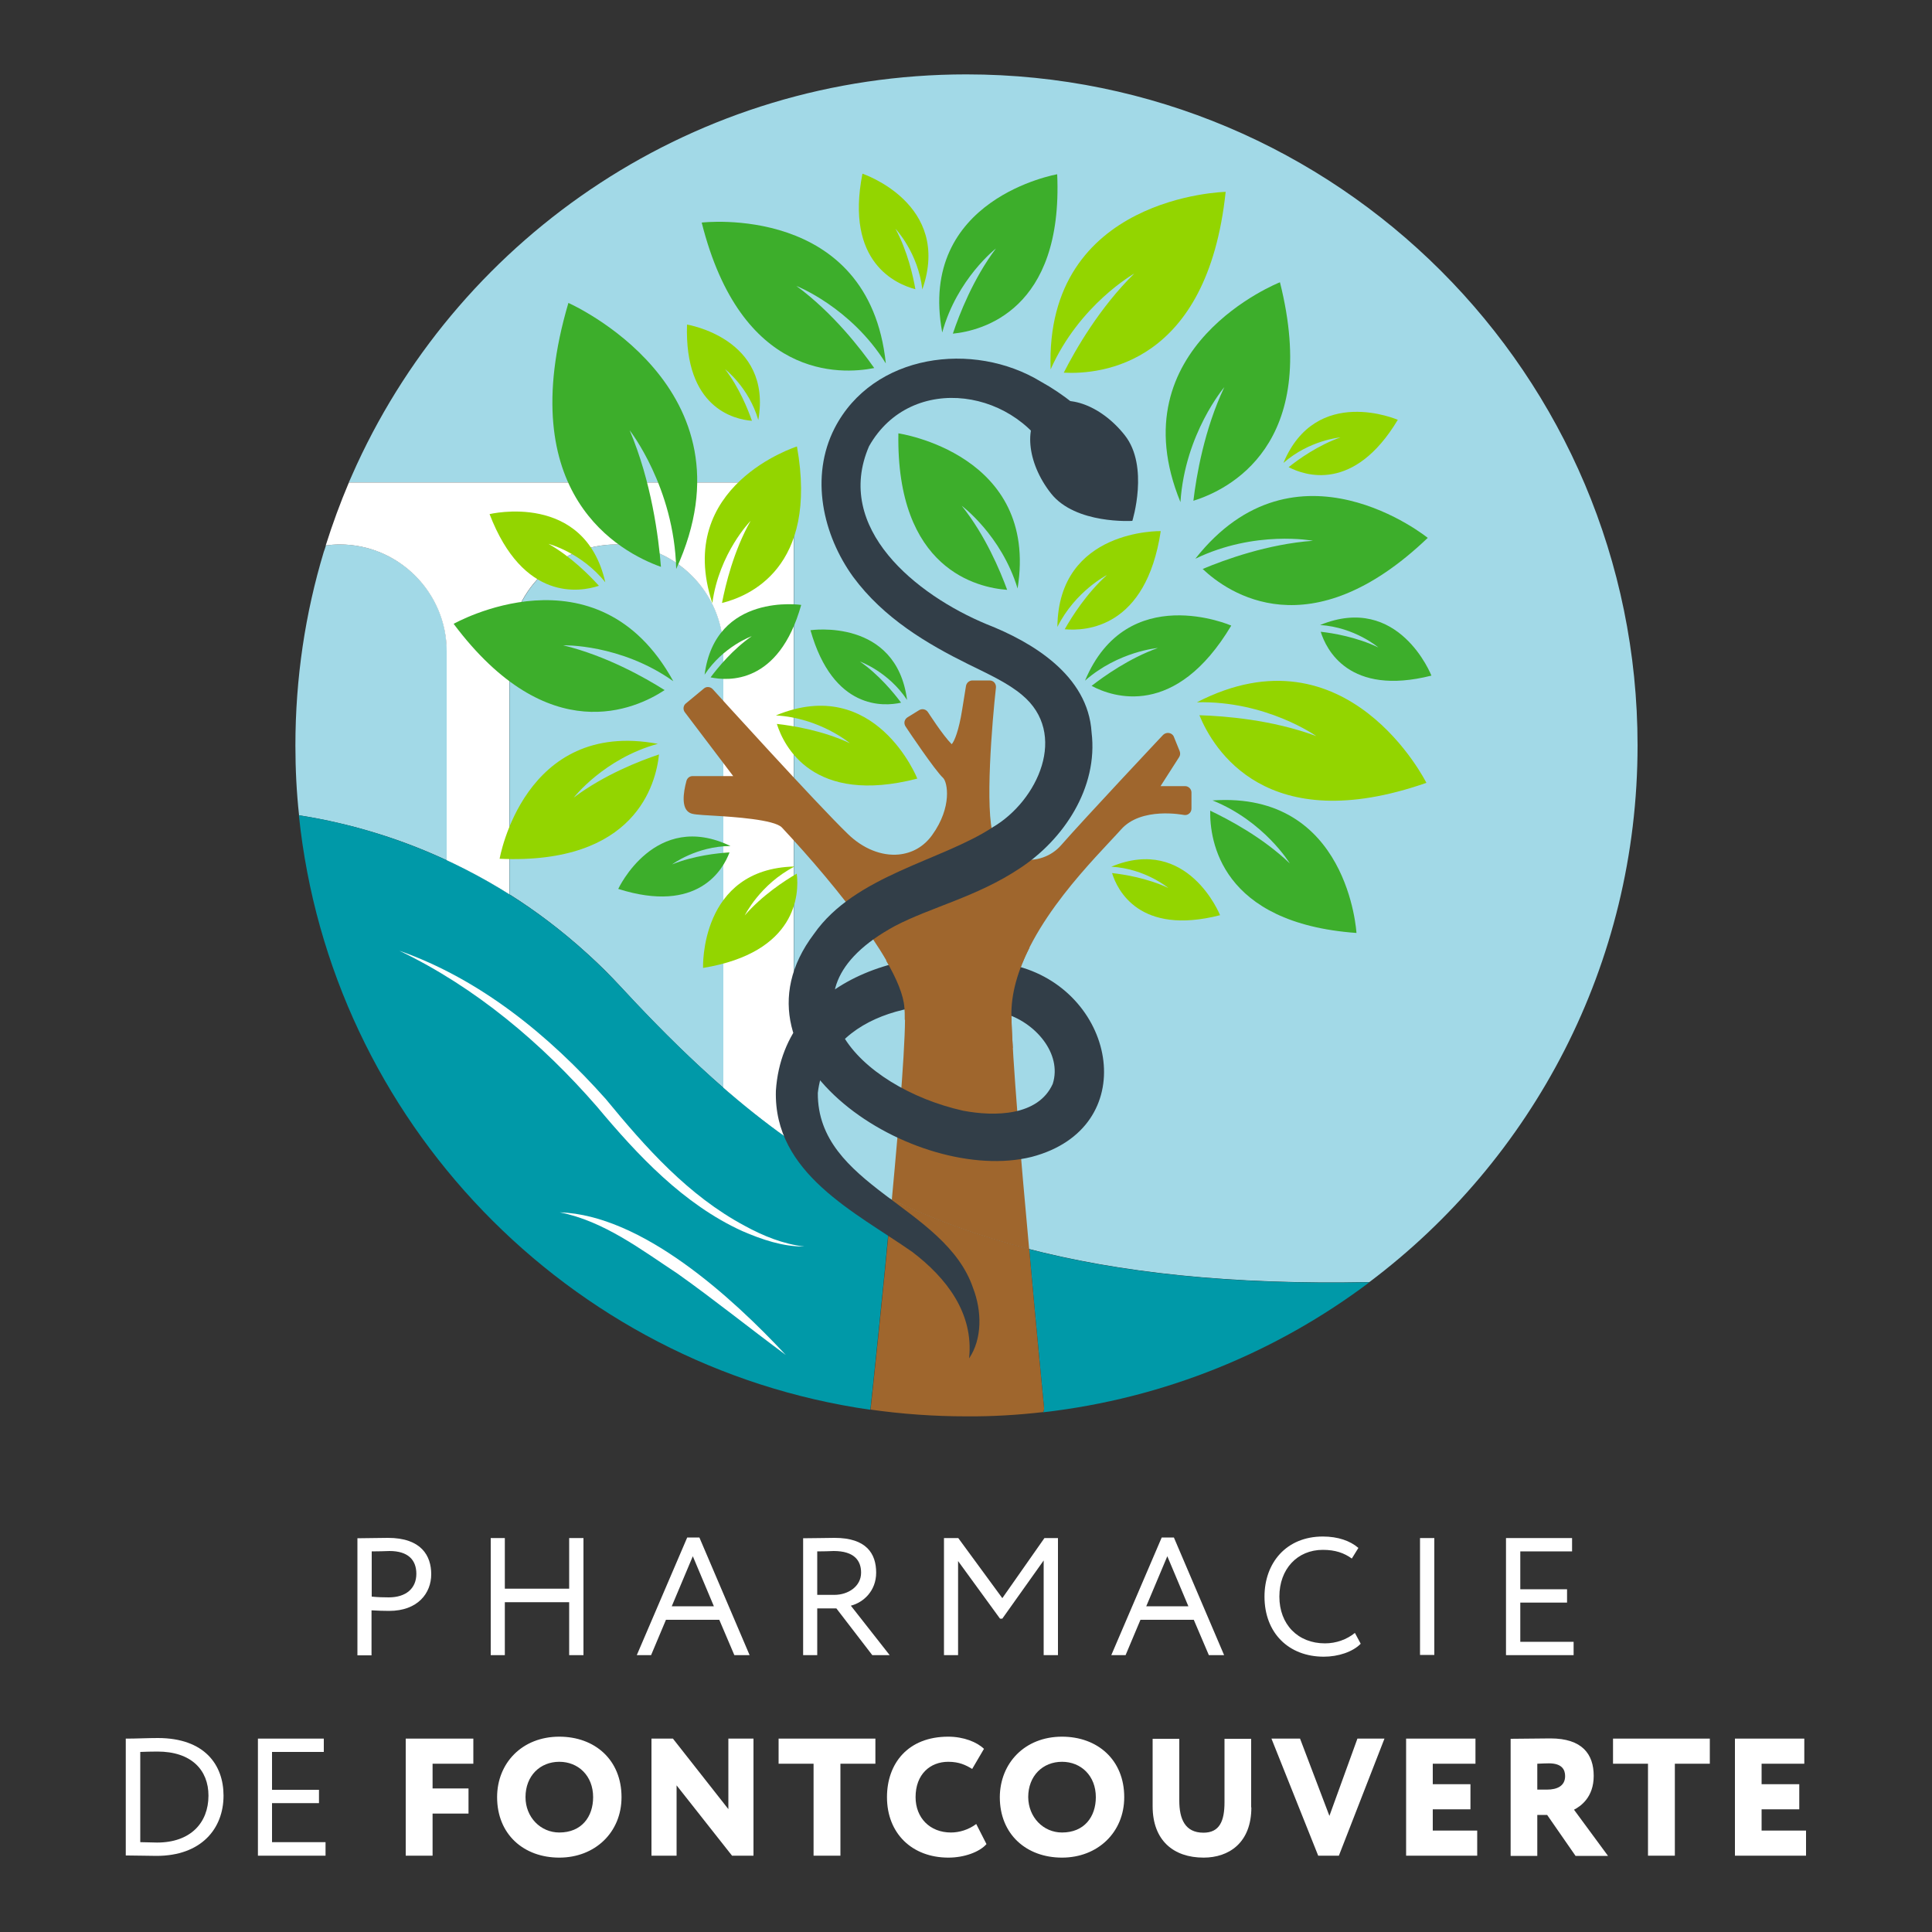 <?xml version="1.0" encoding="utf-8"?>
<!-- Generator: Adobe Illustrator 28.1.0, SVG Export Plug-In . SVG Version: 6.00 Build 0)  -->
<svg version="1.1" id="Calque_1" xmlns="http://www.w3.org/2000/svg" xmlns:xlink="http://www.w3.org/1999/xlink" x="0px" y="0px"
	 viewBox="0 0 1000 1000" style="enable-background:new 0 0 1000 1000;" xml:space="preserve">
<rect x="0" y="0" width="1000" height="1000" fill="#333333" stroke="none"/>
<style type="text/css">
	.st0{fill:#FFFFFF;}
	.st1{fill:#A2D9E7;}
	.st2{fill:#0099A8;}
	.st3{fill:#9F662D;}
	.st4{fill:#3DAE2B;}
	.st5{fill:#93D500;}
	.st6{fill:#323E48;}
</style>
<g>
	<path class="st0" d="M185,856.7v-60.5c3.4,0,12-0.2,15.8-0.2c17.3,0,22.4,9.3,22.4,18.8c0,9.9-7,19-21.8,19c-2.4,0-6.1-0.1-9.1-0.3
		v23.3H185z M192.4,803v23.4c2.9,0.3,5.8,0.4,8.8,0.4c8.9,0,14.3-4.6,14.3-12.2c0-7.2-4.3-11.8-13.9-11.8
		C199.1,802.9,195.2,803,192.4,803"/>
	<polygon class="st0" points="294.6,829.3 261.3,829.3 261.3,856.7 254,856.7 254,796.1 261.3,796.1 261.3,822.3 294.6,822.3 
		294.6,796.1 302,796.1 302,856.7 294.6,856.7 	"/>
	<path class="st0" d="M355.7,795.8h6.3l26,60.9h-7.9l-7.8-18.3h-27.6l-7.7,18.3h-7.4L355.7,795.8z M347.7,831.4h21.8l-10.9-25.9
		L347.7,831.4z"/>
	<path class="st0" d="M415.7,856.7v-60.5c3.4,0,14.5-0.2,16.3-0.2c16.5,0,21.5,8.2,21.5,18c0,9.4-6.5,15.4-13.1,17.1l20.1,25.6h-9
		l-18.6-24.2H423v24.2H415.7z M423,803v22.5h8.9c7,0,13.8-4.3,13.8-11.5c0-6.2-3.5-11.2-14.2-11.2C429.6,802.9,425.9,803,423,803"/>
	<polygon class="st0" points="488.6,796.1 496,796.1 518.8,827.2 540.6,796.1 547.6,796.1 547.6,856.7 540.2,856.7 540.2,807.7 
		518.8,837.8 517.6,837.8 495.9,808 495.9,856.7 488.6,856.7 	"/>
	<path class="st0" d="M601.3,795.8h6.3l26,60.9h-7.9l-7.8-18.3h-27.6l-7.7,18.3h-7.4L601.3,795.8z M593.3,831.4h21.8l-10.9-25.9
		L593.3,831.4z"/>
	<path class="st0" d="M704.3,850.8c-4.1,4.2-11.6,6.7-19.1,6.7c-18.2,0-30.7-12.3-30.7-31.1c0-17.4,11.2-31.1,30.2-31.1
		c7.8,0,14.1,2.2,18.4,5.9l-3.4,5.5c-4-2.9-8.6-4.5-15-4.5c-13.2,0-22.5,9.9-22.5,24.2c0,14.4,9.6,24.2,23.6,24.2
		c5.8,0,11.3-2,15.5-5.4L704.3,850.8z"/>
	<rect x="735" y="796.1" class="st0" width="7.4" height="60.5"/>
	<polygon class="st0" points="779.5,796.1 813.7,796.1 813.7,803 786.9,803 786.9,822.6 811.1,822.6 811.1,829.5 786.9,829.5 
		786.9,849.8 814.5,849.8 814.5,856.7 779.5,856.7 	"/>
	<path class="st0" d="M65.2,899.9h1c4,0,10.5-0.3,15.5-0.3c24.2,0,34,13.9,34,29.8c0,17.2-11.6,31.2-34.7,31.2
		c-4.1,0-9.8-0.2-14.9-0.2h-1V899.9z M72.6,906.8v46.7c4,0.1,7.7,0.2,8.7,0.2c17.3,0,26.6-10.2,26.6-24.3c0-13.2-8.8-22.8-26.4-22.8
		C78,906.6,75.6,906.7,72.6,906.8"/>
	<polygon class="st0" points="133.5,899.9 167.6,899.9 167.6,906.8 140.8,906.8 140.8,926.4 165.1,926.4 165.1,933.3 140.8,933.3 
		140.8,953.5 168.5,953.5 168.5,960.5 133.5,960.5 	"/>
	<polygon class="st0" points="210,899.9 245,899.9 245,912.9 223.9,912.9 223.9,925.7 242.5,925.7 242.5,938.7 223.9,938.7 
		223.9,960.5 210,960.5 	"/>
	<path class="st0" d="M289.5,898.9c18.4,0,32.2,12,32.2,31.3c0,18.3-13.8,31.3-32.2,31.3c-18.4,0-32.2-12-32.2-31.3
		C257.3,912.6,270.2,898.9,289.5,898.9 M289.5,948.5c11.5,0,17.5-8.1,17.5-18.3c0-11.1-7.7-18.3-17.5-18.3c-10,0-17.5,7.3-17.5,18.3
		C272,940.6,279.8,948.5,289.5,948.5"/>
	<polygon class="st0" points="378.9,960.5 350.2,924.1 350.2,960.5 337.2,960.5 337.2,899.9 348.3,899.9 377,936.4 377,899.9 
		390,899.9 390,960.5 	"/>
	<polygon class="st0" points="403,899.9 453.1,899.9 453.1,912.9 435,912.9 435,960.5 421.1,960.5 421.1,912.9 403,912.9 	"/>
	<path class="st0" d="M510.6,954.5c-3.6,4.1-11.5,7-19.7,7c-18.8,0-31.8-12.5-31.8-31.3c0-17.4,10.8-31.3,31.7-31.3
		c8,0,14.9,2.8,18.5,6.3l-6.1,10.4c-3.3-2-6.7-3.7-12.4-3.7c-9.3,0-16.9,6.4-16.9,18.3c0,10.7,7.4,18.3,18.3,18.3
		c4.3,0,9.1-1.4,13.1-4.4L510.6,954.5z"/>
	<path class="st0" d="M549.7,898.9c18.4,0,32.2,12,32.2,31.3c0,18.3-13.8,31.3-32.2,31.3c-18.4,0-32.2-12-32.2-31.3
		C517.6,912.6,530.4,898.9,549.7,898.9 M549.7,948.5c11.5,0,17.5-8.1,17.5-18.3c0-11.1-7.7-18.3-17.5-18.3c-10,0-17.5,7.3-17.5,18.3
		C532.3,940.6,540,948.5,549.7,948.5"/>
	<path class="st0" d="M647.7,935.5c0,18.5-11.8,26-24.7,26c-15.6,0-26.4-8.9-26.4-26.6v-34.9h13.8v32c0,9.4,2.9,16.6,12.5,16.6
		c8.4,0,10.9-6.1,10.9-15.8v-32.8h13.8V935.5z"/>
	<polygon class="st0" points="693,960.5 682.3,960.5 658.1,899.9 672.9,899.9 688.1,939.9 702.6,899.9 716.6,899.9 	"/>
	<polygon class="st0" points="727.8,899.9 763.7,899.9 763.7,912.9 741.6,912.9 741.6,923.5 761.1,923.5 761.1,936.5 741.6,936.5 
		741.6,947.5 764.6,947.5 764.6,960.5 727.8,960.5 	"/>
	<path class="st0" d="M781.9,960.5v-60.5c3.4,0,18.9-0.2,20.6-0.2c16.5,0,22.4,8.2,22.4,19.4c0,11.2-6.9,15.8-10.2,17.5l17.6,23.9
		h-16.8l-14.7-21.2h-5.1v21.2H781.9z M795.7,912.9v13.4h5c5.3,0,9.4-1.9,9.4-7c0-3.4-1.7-6.6-8.4-6.6
		C799.7,912.7,798.5,912.8,795.7,912.9"/>
	<polygon class="st0" points="834.9,899.9 885,899.9 885,912.9 866.9,912.9 866.9,960.5 853,960.5 853,912.9 834.9,912.9 	"/>
	<polygon class="st0" points="898,899.9 933.9,899.9 933.9,912.9 911.8,912.9 911.8,923.5 931.3,923.5 931.3,936.5 911.8,936.5 
		911.8,947.5 934.8,947.5 934.8,960.5 898,960.5 	"/>
	<path class="st1" d="M319.1,281.8c-30.6,0-55.4,24.9-55.4,55.4v125.7c13.5,8.5,27.1,18.7,40.5,30.9c6,5.4,11.8,11.2,17.6,17.5
		c2.2,2.4,4.5,4.8,6.7,7.2c14.9,15.8,30,30.7,46,44.6V337.2C374.5,306.6,349.6,281.8,319.1,281.8"/>
	<path class="st1" d="M175.9,281.8c-2.5,0-4.9,0.2-7.2,0.5c-0.3,1.1-0.7,2.2-1.1,3.3c-9.6,31.8-14.7,65.4-14.7,100.3
		c0,12.2,0.6,24.3,1.9,36.1c6.3,1,13.5,2.3,21.4,4.2c6.5,1.5,13.4,3.4,20.7,5.7c10.8,3.4,22.4,7.8,34.4,13.4V337.2
		C231.3,306.6,206.4,281.8,175.9,281.8"/>
	<path class="st1" d="M500.2,38.5c-139.9,0-260.5,82.7-315.5,201.9c-1.4,3-2.7,6.1-4.1,9.2h230.3v341.9
		c66.8,46.4,153.7,75,297.9,72.1c84.3-63.4,138.8-164.2,138.8-277.8C847.6,194,692.1,38.5,500.2,38.5"/>
	<path class="st0" d="M374.5,605h36.4v-13.4c-12.8-8.9-24.8-18.4-36.4-28.5V605z"/>
	<path class="st0" d="M231.3,605h32.4V462.9c-11-6.9-21.8-12.7-32.4-17.6V605z"/>
	<path class="st0" d="M180.6,249.7c-4.5,10.6-8.5,21.5-12,32.6c2.4-0.3,4.8-0.5,7.2-0.5c30.6,0,55.4,24.9,55.4,55.4v108.1
		c10.5,4.9,21.4,10.7,32.4,17.6V337.2c0-30.6,24.9-55.4,55.4-55.4c30.6,0,55.4,24.9,55.4,55.4v225.9c11.6,10.1,23.6,19.6,36.4,28.5
		V249.7H180.6z"/>
	<path class="st2" d="M321.8,511.3C262,446.8,191.9,427.7,154.7,422C171.1,580.4,294,707.3,450.5,729.7c1-9.3,6.4-59.5,11-108.7
		C404.5,593.8,362.8,555.4,321.8,511.3"/>
	<path class="st2" d="M540,730.8c0,0-0.1,0.1-0.1,0.2c62.9-7.2,120.8-31.1,168.9-67.3c-71.2,1.4-128.4-4.8-176.1-17.1
		c3.9,43.6,7.7,81.5,7.7,82.2C540.4,729.5,540.3,730.2,540,730.8"/>
	<path class="st3" d="M523.5,526.1c-0.8-35.3,33.9-72.2,50.5-90c2.5-2.7,4.7-5,6.2-6.7c10.5-12,32.3-7.6,32.5-7.6c1,0.2,2,0,2.8-0.7
		c0.8-0.6,1.2-1.6,1.2-2.6v-8.3c0-1.8-1.5-3.3-3.3-3.3h-12.7l9.6-15c0.6-0.9,0.7-2,0.3-3.1l-3-7.4c-0.4-1.1-1.4-1.8-2.5-2
		c-1.1-0.2-2.3,0.2-3.1,1c-0.4,0.4-40.9,43.5-52.7,57c-5.2,6-13.2,8.7-20.9,7.3c-6.7-1.3-11.9-5.6-14.1-11.8
		c-4.7-13.1-0.7-60.1,1.2-77c0.1-0.9-0.2-1.9-0.8-2.6c-0.6-0.7-1.5-1.1-2.5-1.1h-8.9c-1.6,0-3,1.2-3.3,2.8l-2,12.4
		c-1.7,10.7-4,16.3-5.4,17.8c-4.7-4.7-12.2-16.5-12.3-16.6c-1-1.5-3-2-4.6-1l-6,3.7c-0.8,0.5-1.3,1.3-1.5,2.1
		c-0.2,0.9,0,1.8,0.5,2.6c1.5,2.3,15.2,22.7,19.4,26.6c2.3,2.1,4.9,15-5.6,29.6c-4.3,6-10.3,9.4-17.4,10.1
		c-8.8,0.8-18.4-3-26.2-10.6c-15.9-15.3-69.5-74.4-70-75c-1.2-1.3-3.3-1.5-4.6-0.3l-9.3,7.7c-1.4,1.1-1.6,3.2-0.5,4.6l25,33h-21
		c-1.5,0-2.8,1-3.2,2.5c-1.7,6.3-2.7,14.2,1.7,16.5c1.4,0.8,3.6,1,12.4,1.5c10.2,0.6,31.4,2,35.3,6.1c29.8,31.9,62.2,73.1,63.6,93.2
		c0.9,12.5-2.6,55.6-6.7,99.5c21.3,10.2,44.8,18.8,71.1,25.6C528.4,600.2,524,547.5,523.5,526.1"/>
	<path class="st3" d="M539.9,730.9c0,0,0.1-0.1,0.1-0.2c0.3-0.6,0.5-1.3,0.4-2c-0.1-0.8-3.8-38.7-7.7-82.2
		c-26.3-6.8-49.8-15.4-71.1-25.6c-4.6,49.2-10,99.4-11,108.7c16.2,2.3,32.8,3.5,49.7,3.5C513.6,733.2,526.8,732.4,539.9,730.9"/>
	<path class="st0" d="M206.7,492.1c41.9,14.7,77.6,43.9,106.8,76.7c20.8,25.3,42.8,50.1,72,65.7c9.5,5.2,19.8,9.4,30.8,10.7
		c-11.1,0.1-21.9-3.6-32.1-8c-30.5-13.9-54.2-39.3-75.2-64.4C280.4,539.9,246.1,511,206.7,492.1"/>
	<path class="st0" d="M289.7,627.5c42.6,1.4,89.1,43.9,117,73.8c-18.8-13.9-36.9-28.5-55.9-42C331.7,646.7,312.5,632,289.7,627.5"/>
	<path class="st4" d="M234.8,322.9c0,0,74.3-42.1,113.7,29.7c-27.3-19.4-57-18.6-57-18.6c22.2,5.4,42.3,16.7,52.5,23.2
		C329.3,366.9,283.9,388.4,234.8,322.9"/>
	<path class="st4" d="M294.2,156.8c0,0,98.9,43.5,55.8,137.7c-1-42.4-24.1-71.8-24.1-71.8c11.3,26.6,15,55.5,16.2,70.7
		C321.1,285.9,264.9,256.1,294.2,156.8"/>
	<path class="st4" d="M363.2,115.2c0,0,86.6-10.3,95.3,72.9c-18.1-29.1-46.3-40.1-46.3-40.1c18.8,13.8,33.2,32.4,40.3,42.5
		C434.9,194,383.6,196.4,363.2,115.2"/>
	<path class="st5" d="M634.4,99.3c0,0-93.8,2-90.6,91.9c14.9-33.6,43.3-49.6,43.3-49.6c-17.9,17.5-30.5,39.5-36.5,51.3
		C570,193.9,624.9,188.7,634.4,99.3"/>
	<path class="st4" d="M547.2,90.2c0,0-72.5,12.5-59.5,81.9c7.6-27.8,27.8-43.5,27.8-43.5c-11.8,15.7-19,34.2-22.3,44.1
		C508.2,171.2,550.3,160.7,547.2,90.2"/>
	<path class="st5" d="M258.6,444.5c0,0,12.5-72.5,81.9-59.5c-27.8,7.6-43.5,27.8-43.5,27.8c15.7-11.8,34.2-19,44.1-22.3
		C339.5,405.6,329.1,447.6,258.6,444.5"/>
	<path class="st4" d="M465,224.3c0,0,72.9,10.6,61.7,80.3c-8.4-27.6-28.9-42.8-28.9-42.8c12.3,15.4,19.9,33.7,23.5,43.5
		C506.1,304.2,463.8,294.8,465,224.3"/>
	<path class="st4" d="M702.1,482.9c0,0-4.1-73.5-74.5-68.6c26.8,10.8,40,32.6,40,32.6c-14.2-13.6-31.8-22.8-41.2-27.3
		C626.1,434.9,631.7,477.8,702.1,482.9"/>
	<path class="st5" d="M600.8,274.9c0,0-53-1.2-53.5,49.6c9.3-18.6,25.7-26.9,25.7-26.9c-10.6,9.5-18.2,21.6-21.9,28.1
		C562,326.7,593.2,325.2,600.8,274.9"/>
	<path class="st5" d="M412.5,231.1c0,0-63.9,20.1-43.8,81.1c3.5-26,19.8-42.6,19.8-42.6c-8.8,15.6-13,33.2-14.8,42.5
		C387.1,308.8,423.8,294.3,412.5,231.1"/>
	<path class="st4" d="M662.5,146.1c0,0-84.5,33.2-51.5,113.8c2.3-35.5,22.7-59.5,22.7-59.5c-10.4,21.9-14.5,46.1-16,58.8
		C635.6,253.6,683.7,230.5,662.5,146.1"/>
	<path class="st5" d="M723.5,217.3c0,0-42.2-18.4-59.2,22.3c13.6-11.9,29.5-13.2,29.5-13.2c-11.6,4.1-21.7,11.3-26.8,15.4
		C675.3,246.1,700.8,255.1,723.5,217.3"/>
	<path class="st4" d="M637.3,323.8c0,0-53.9-23.5-75.7,28.5c17.3-15.2,37.7-16.9,37.7-16.9c-14.8,5.3-27.7,14.5-34.3,19.6
		C575.8,360.8,608.4,372.2,637.3,323.8"/>
	<path class="st4" d="M740.9,349.7c0,0-16.8-42.9-57.6-26.2c18,1.2,30.1,11.6,30.1,11.6c-11.1-5.3-23.3-7.4-29.8-8.1
		C686.4,336,698.1,360.5,740.9,349.7"/>
	<path class="st5" d="M631.5,473.7c0,0-16.6-41.6-56.3-25.1c17.6,1,29.5,11,29.5,11c-10.9-5.1-22.8-7-29.1-7.7
		C578.3,460.7,589.8,484.4,631.5,473.7"/>
	<path class="st5" d="M474.8,403c0,0-21.6-54.1-73.2-32.7c22.8,1.3,38.3,14.4,38.3,14.4c-14.1-6.6-29.6-9.1-37.8-10
		C405.7,386.1,420.7,417,474.8,403"/>
	<path class="st4" d="M414.7,313.1c0,0-44.4-6.6-50,36.1c9.7-14.7,24.4-19.9,24.4-19.9c-9.8,6.8-17.5,16.2-21.3,21.3
		C376.7,352.5,403.1,354.5,414.7,313.1"/>
	<path class="st4" d="M419.5,326.2c0,0,44.4-6.6,50,36.1c-9.7-14.7-24.4-19.9-24.4-19.9c9.8,6.8,17.5,16.2,21.3,21.3
		C457.5,365.7,431.2,367.6,419.5,326.2"/>
	<path class="st5" d="M355.6,168c0,0,44.3,7.1,36.9,49.4c-4.9-16.9-17.2-26.3-17.2-26.3c7.3,9.5,11.8,20.7,13.9,26.7
		C379.9,217.1,354.2,211,355.6,168"/>
	<path class="st4" d="M739,278.4c0,0-68.2-55.3-120.3,10.8c31-15,60.9-9.3,60.9-9.3c-23.4,1.7-45.7,9.8-57.1,14.6
		C635.7,307,678.1,336.6,739,278.4"/>
	<path class="st5" d="M738.3,405.2c0,0-40.8-81.9-118.8-41.7c35.9-0.9,61.8,17.5,61.8,17.5c-22.9-8.5-47.5-10.4-60.5-10.8
		C628,387.7,655.4,434.1,738.3,405.2"/>
	<path class="st5" d="M446.4,89.9c0,0,46.5,15.5,31,59.9c-2.2-19.1-13.9-31.4-13.9-31.4c6.2,11.5,9.1,24.4,10.3,31.3
		C464,147.1,437.3,136,446.4,89.9"/>
	<path class="st4" d="M320,460.1c0,0,19-41,58.1-22.2c-17.7,0.1-30.2,9.5-30.2,9.5c11.2-4.5,23.3-5.8,29.7-6.2
		C374.3,450,361.3,473.2,320,460.1"/>
	<path class="st5" d="M363.9,501c0,0-1.9-51.4,47.4-52.5c-17.9,9.2-25.8,25.3-25.8,25.3c9-10.4,20.7-18,26.9-21.6
		C413.7,462.7,412.6,493,363.9,501"/>
	<path class="st5" d="M253.4,266.1c0,0,49.2-11.9,59.9,35.3c-12.4-15.5-29.4-19.9-29.4-19.9c11.8,6.7,21.3,16.4,26.1,21.7
		C300.1,306.5,270.8,311.4,253.4,266.1"/>
	<path class="st6" d="M582.2,225.3c12.7,16.1,3.9,44.3,3.9,44.3s-29.4,1.9-42.1-14.2c-12.7-16.1-14.4-36-3.9-44.3
		C550.7,202.8,569.5,209.2,582.2,225.3"/>
	<path class="st6" d="M545.5,239.9c-17.6-38.7-73.8-47.8-95.7-8.9c-18.3,42.4,24.3,76.9,60.9,92.1c23.5,9.2,52.5,26.4,54.3,56
		c3.5,28.6-14.5,55.5-37.1,70.3c-22.2,14.8-46,20.1-64.7,29.9c-65.2,35.4-18.5,83.6,35.3,95.6c16.4,3.1,38.9,2.8,46.4-13.9
		c5-15.7-9.2-32.1-25.5-36.6c-35.3-11.2-91.2-1.5-96.1,41.3c-0.3,48.3,66,58.5,80.4,101.1c4.5,11.7,4.8,26.1-2.1,36.3
		c2.5-23.5-11.9-41.8-29.4-55.1c-29.3-20.5-71.9-40.6-70.6-83.5c4-60.1,76.1-80.1,125.7-64.2c50.8,13.9,63.8,83.5,6.7,98.5
		c-59.9,14.9-162.1-50-112.7-115.4c21.2-30.4,66.3-37.9,92.5-55.2c23.4-13.7,39.3-48.5,15.2-68.5c-7.2-6.1-17.2-10.7-27.8-15.9
		c-21.4-10.6-43.8-23.8-59.6-45.2c-15.7-21.7-22.5-51.8-9.6-77c19.9-38.6,71.8-45.3,106.7-24.1c11.8,6.5,22.4,15.2,32,25.2
		C585.9,240.7,556.5,260.6,545.5,239.9"/>
	<path class="st3" d="M468.3,527.8c16.2,8,36.9,14.9,55.9,14.6c-0.4-6.4-0.6-11.9-0.7-16.2c-0.3-12,3.5-24.2,9.4-35.8
		c-23.7-6.5-50.7-0.8-74.3,6.7c5.6,9.6,9.1,18.1,9.5,24.4C468.3,523.1,468.3,525.2,468.3,527.8"/>
</g>
</svg>
